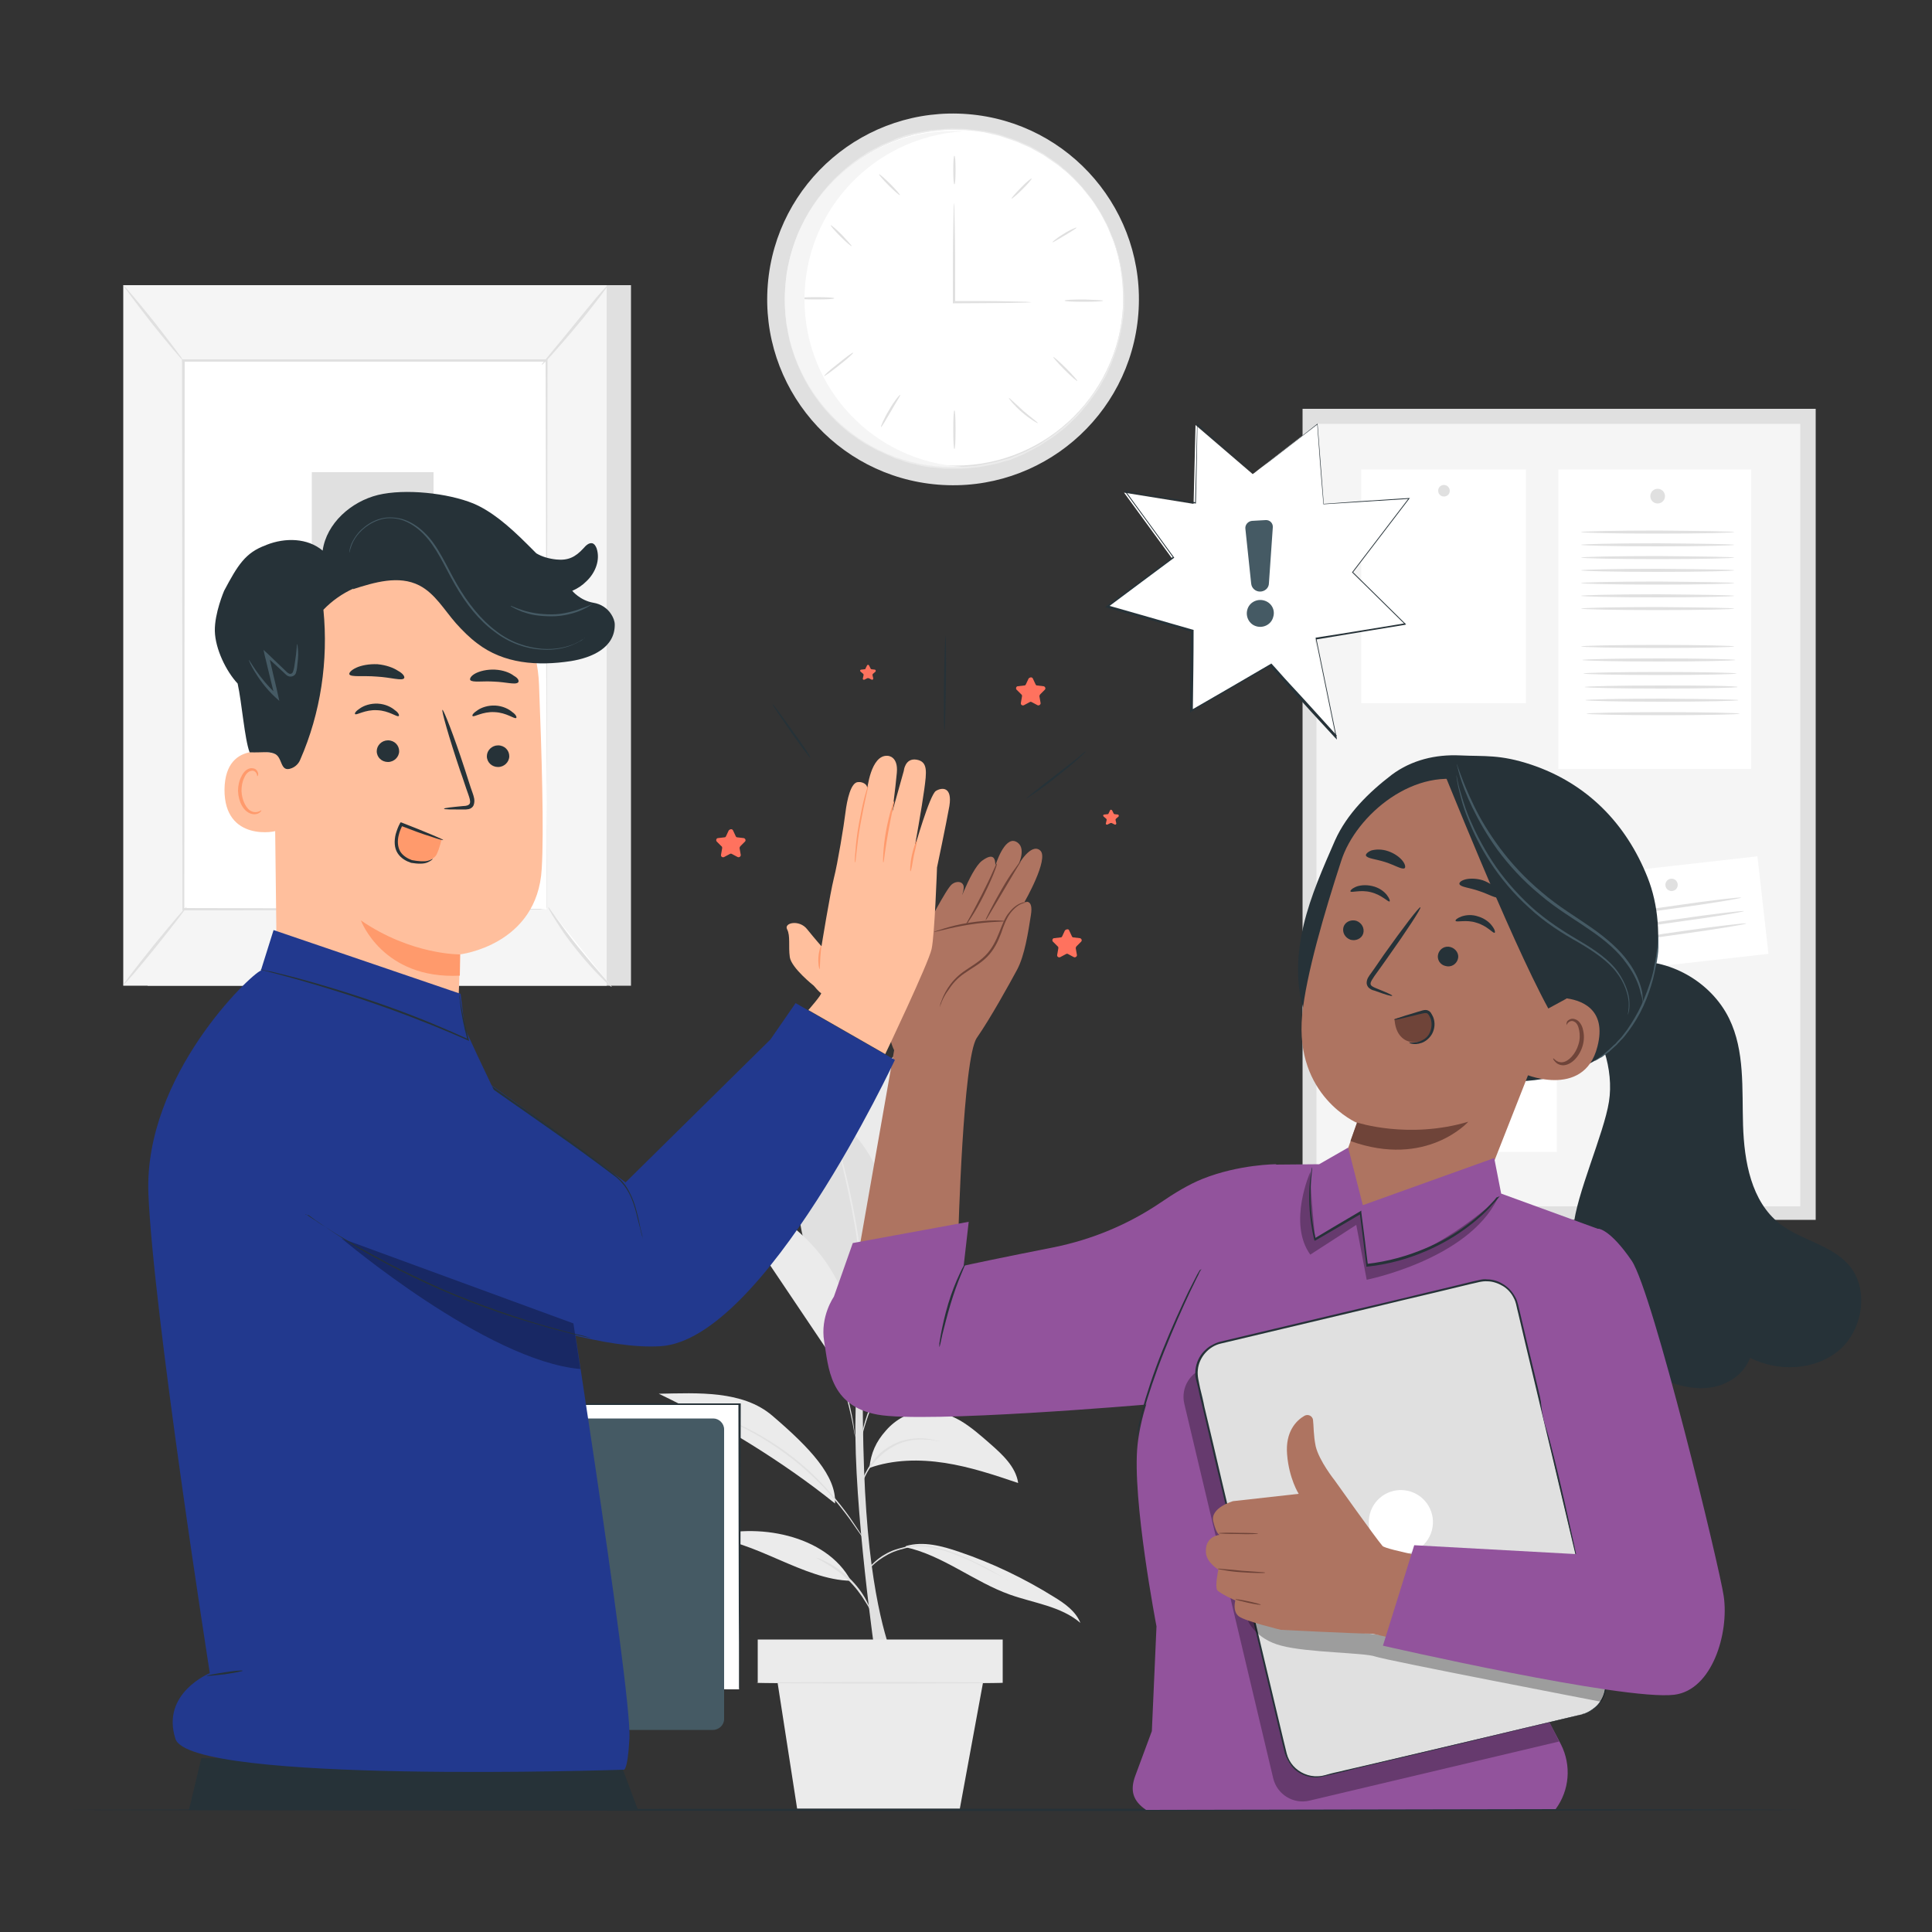 <svg xmlns="http://www.w3.org/2000/svg" xml:space="preserve" style="enable-background:new 0 0 500 500" viewBox="0 0 500 500"><rect x="0" y="0" width="500" height="500" fill="#333333" stroke="none"/><style>.st0{fill:#e0e0e0}.st1{fill:#fff}.st2{fill:#ebebeb}.st3{fill:#f5f5f5}.st6{fill:#263238}.st7{fill:#ff725e}.st8{fill:#455a64}.st9{fill:#ae7461}.st10{fill:#6f4439}.st11{fill:#92539c}.st12{opacity:.3}.st13{fill:#ffbf9d}.st14{fill:#ff9a6c}.st15{fill:#22398e}</style><g id="Background_Complete"><circle cx="246.7" cy="77.5" r="48.1" class="st0" transform="rotate(-85.444 246.666 77.518) scale(1)"/><circle cx="247.2" cy="77" r="43.5" class="st1"/><path d="M203.2 74.4v4.3c0 .6.1 1.2.2 1.8.1.7.1 1.4.2 2.2 0 .8.3 1.6.4 2.4.5 3.4 1.9 7.5 4.1 11.9 2.2 4.4 5.6 9 10.3 13.1l1.8 1.5c.6.5 1.3.9 2 1.4.7.4 1.3 1 2 1.4.7.4 1.5.8 2.2 1.2.4.2.7.4 1.1.6.4.2.8.3 1.2.5.8.3 1.6.7 2.4 1.1.8.3 1.7.6 2.5.9.9.3 1.7.6 2.6.8 1.8.4 3.6.9 5.5 1 .9.1 1.9.2 2.8.3h4.4c.5 0 1-.1 1.5-.1 1-.1 2-.1 3-.3 2-.4 4-.7 5.9-1.3l1.5-.4c.2-.1.5-.1.7-.2l.7-.3c1-.4 1.9-.8 2.9-1.2 1-.4 1.9-1 2.8-1.4.5-.3 1-.5 1.4-.8l1.3-.9c1.8-1.1 3.5-2.5 5.2-3.9.8-.8 1.6-1.5 2.4-2.3l.6-.6.5-.6 1.1-1.3 1.1-1.3 1-1.4 1-1.4.5-.7c.1-.2.3-.5.4-.7.6-1 1.1-2 1.7-3 .5-1 .9-2.1 1.4-3.1 1.7-4.3 2.8-8.9 3.1-13.6.2-4.7-.2-9.4-1.3-13.9-.3-1.1-.6-2.2-1-3.3-.4-1.1-.9-2.1-1.3-3.2l-.3-.8-.4-.8-.8-1.5-.8-1.5-.9-1.4-.9-1.4-.5-.7-.5-.6c-.7-.9-1.4-1.7-2.1-2.6-1.5-1.6-3-3.2-4.7-4.5l-1.2-1c-.4-.3-.9-.6-1.3-.9-.9-.6-1.7-1.2-2.6-1.8l-2.7-1.5-.7-.4c-.2-.1-.5-.2-.7-.3l-1.4-.6c-1.8-.9-3.8-1.4-5.7-2.1-1-.3-1.9-.4-2.9-.7-.5-.1-1-.2-1.4-.3-.5-.1-1-.1-1.4-.2-1-.1-1.9-.2-2.9-.3-1-.1-1.9 0-2.8-.1-1.9-.1-3.7.1-5.5.3-.9 0-1.8.3-2.7.4-.9.2-1.8.3-2.6.5s-1.7.5-2.5.7c-.4.1-.8.2-1.2.4-.4.2-.8.3-1.2.5-.8.3-1.6.6-2.3.9-.8.3-1.5.7-2.2 1.1-.7.4-1.4.7-2.1 1.1-.7.4-1.3.9-2 1.3-5.2 3.4-9.1 7.6-11.9 11.6-2.8 4.1-4.6 8-5.6 11.3-.3.8-.6 1.6-.7 2.3-.2.8-.3 1.5-.5 2.1-.1.7-.3 1.3-.4 1.8-.1.6-.1 1.1-.2 1.5-.1.9-.2 1.6-.3 2.1-.3.7-.3.9-.3.9s0-.2.1-.7c.1-.5.1-1.2.2-2.1 0-.5.1-1 .2-1.5.1-.6.2-1.2.4-1.8.1-.7.3-1.4.5-2.1.1-.8.5-1.5.7-2.4 1-3.4 2.8-7.3 5.6-11.4 2.8-4.1 6.7-8.3 11.9-11.8.7-.4 1.3-.9 2-1.3s1.4-.8 2.1-1.1c.7-.4 1.4-.8 2.2-1.1.8-.3 1.6-.6 2.3-1 .4-.2.8-.3 1.2-.5.4-.1.8-.2 1.2-.4.8-.2 1.7-.5 2.5-.7.9-.2 1.7-.3 2.6-.5.9-.1 1.8-.4 2.7-.4 1.8-.1 3.7-.4 5.6-.3.9 0 1.9 0 2.9.1s1.9.2 2.9.3c.5.1 1 .1 1.5.2l1.5.3c1 .2 2 .4 2.9.7 1.9.7 3.9 1.2 5.7 2.1l1.4.6c.2.1.5.2.7.3l.7.4c.9.5 1.8 1 2.8 1.6.9.6 1.7 1.2 2.6 1.8.4.3.9.6 1.3.9l1.2 1.1c1.7 1.3 3.2 3 4.7 4.6.7.9 1.4 1.7 2.1 2.6l.5.7.5.7.9 1.4.9 1.4.8 1.5.8 1.5.4.8.3.8c.4 1.1.9 2.1 1.3 3.2.3 1.1.7 2.2 1 3.3 1.1 4.5 1.6 9.2 1.4 14-.4 4.8-1.5 9.4-3.2 13.7-.5 1.1-.9 2.1-1.4 3.2-.6 1-1.1 2-1.7 3-.1.2-.3.5-.4.7l-.5.7-1 1.4-1 1.4-1.1 1.3-1.1 1.3-.5.6-.6.6c-.8.8-1.6 1.5-2.4 2.3-1.7 1.4-3.4 2.8-5.3 3.9l-1.4.9c-.4.3-.9.5-1.4.8-1 .5-1.9 1-2.8 1.5-1 .4-2 .8-2.9 1.2l-.7.3c-.2.1-.5.1-.7.2l-1.5.4c-2 .7-4 .9-6 1.3l-3 .3c-.5 0-1 .1-1.5.1h-4.4c-1-.1-1.9-.2-2.9-.3-1.9-.1-3.7-.6-5.5-1-.9-.2-1.8-.5-2.6-.8-.9-.3-1.7-.5-2.5-.9s-1.6-.7-2.4-1.1c-.4-.2-.8-.4-1.2-.5-.4-.2-.7-.4-1.1-.6-.7-.4-1.5-.8-2.2-1.2-.7-.4-1.4-.9-2.1-1.4-.7-.5-1.3-.9-2-1.4l-1.8-1.5c-4.7-4.1-8.1-8.8-10.3-13.2-2.2-4.4-3.5-8.6-4-12-.1-.9-.4-1.7-.4-2.4-.1-.8-.1-1.5-.2-2.2 0-.7-.1-1.3-.1-1.9v-1.5c0-.9 0-1.6.1-2.1v-.9z" class="st2"/><path d="M267 78.2s-.5.1-1.5.1c-1.1 0-2.5.1-4.3.1-3.6 0-8.6.1-14.3.1h-.3V75.4c0-6.3 0-12.1.1-16.2 0-2 .1-3.7.1-4.9 0-1.2.1-1.8.1-1.8s.1.6.1 1.8c0 1.3.1 2.9.1 4.9.1 4.2.1 9.9.1 16.2v2.8l-.3-.3c5.7 0 10.7 0 14.3.1 1.7 0 3.2.1 4.3.1 1 .1 1.5.1 1.5.1zM247 40.3c.2 0 .3 1.6.3 3.7 0 2-.1 3.7-.3 3.7-.2 0-.3-1.6-.3-3.7s.1-3.7.3-3.7zM267 46.2c.1.1-.9 1.3-2.4 2.8-1.4 1.4-2.7 2.5-2.8 2.4-.1-.1.9-1.3 2.4-2.8 1.4-1.5 2.7-2.5 2.8-2.4zM278.6 58.9c.1.1-1.3 1-3 2s-3.1 1.9-3.2 1.8c-.1-.1 1.2-1.2 2.9-2.2 1.7-1.1 3.3-1.7 3.3-1.6zM285.5 77.8c0 .2-2.2.3-5 .3s-5-.1-5-.3 2.2-.3 5-.3c2.7.1 5 .2 5 .3zM215.9 77.2c0 .2-2.1.3-4.7.3s-4.7-.1-4.7-.3c0-.2 2.1-.3 4.7-.3s4.7.1 4.7.3zM220.8 91.3c.1.1-1.5 1.6-3.6 3.2-2.1 1.7-3.8 2.9-3.9 2.8-.1-.1 1.5-1.6 3.6-3.2 2.1-1.7 3.8-3 3.9-2.8zM233 102.2c.1.1-1.1 1.9-2.4 4.2-1.4 2.3-2.4 4.2-2.6 4.1-.1-.1.7-2.1 2.1-4.4 1.3-2.3 2.7-4 2.9-3.9zM247 116.2c-.2 0-.3-2.2-.3-5s.1-5 .3-5c.2 0 .3 2.2.3 5s-.1 5-.3 5zM268.6 109.5c-.1.1-2-1-4.1-2.8-2.1-1.8-3.5-3.6-3.4-3.7.1-.1 1.7 1.5 3.7 3.3 2.1 1.8 3.9 3.1 3.8 3.2zM278.8 98.6c-.1.1-1.6-1.2-3.3-2.9-1.7-1.7-3-3.2-2.9-3.3.1-.1 1.6 1.2 3.3 2.9 1.7 1.7 3 3.2 2.9 3.3zM220.4 63.7c-.1.1-1.4-1-2.9-2.5s-2.6-2.8-2.5-2.9c.1-.1 1.4 1 2.9 2.5 1.4 1.5 2.6 2.8 2.5 2.9zM232.9 50.5c-.1.1-1.4-1-2.9-2.5s-2.6-2.8-2.5-2.9c.1-.1 1.4 1 2.9 2.5s2.6 2.8 2.5 2.9z" class="st0"/><path d="M208.2 77.5c0-23.2 18.1-42.1 41-43.5-.9-.1-1.7-.1-2.6-.1-24 0-43.5 19.5-43.5 43.5s19.5 43.5 43.5 43.5c.9 0 1.7 0 2.6-.1-22.9-1.2-41-20.2-41-43.3z" class="st3"/><path d="M337.1 105.8h132.8v209.9H337.1z" class="st0"/><path d="M340.7 109.7h125.2v202.5H340.7z" class="st3"/><path d="M403.3 121.5h49.9V199h-49.9z" class="st1"/><path d="M430.9 128.4c0 1-.8 1.9-1.9 1.9-1 0-1.9-.8-1.9-1.9 0-1 .8-1.9 1.9-1.9 1.1 0 1.9.9 1.9 1.9z" class="st0"/><path d="M353 220.6h49.9v77.5H353z" class="st1"/><path d="M380.6 227.4c0 1-.8 1.9-1.9 1.9-1 0-1.9-.8-1.9-1.9 0-1 .8-1.9 1.9-1.9 1.1.1 1.9.9 1.9 1.9z" class="st0"/><path d="M352.3 121.5h42.6V182h-42.6z" class="st1"/><path d="M375.2 127c0 .9-.7 1.5-1.5 1.5-.9 0-1.5-.7-1.5-1.5 0-.9.7-1.5 1.5-1.5s1.5.7 1.5 1.5z" class="st0"/><path d="m409.216 226.758 45.61-5.145 2.848 25.24-45.61 5.145z" class="st1"/><circle cx="432.6" cy="229" r="1.6" class="st0"/><path d="M396.2 238.3c0 .2-7.8.4-17.5.4s-17.5-.2-17.5-.4 7.8-.4 17.5-.4 17.5.2 17.5.4zM396.2 243.8c0 .2-7.8.4-17.5.4s-17.5-.2-17.5-.4 7.8-.4 17.5-.4 17.5.2 17.5.4zM396.2 249.3c0 .2-7.8.4-17.5.4s-17.5-.2-17.5-.4 7.8-.4 17.5-.4c9.7.1 17.5.2 17.5.4zM396.2 254.9c0 .2-7.8.4-17.5.4s-17.5-.2-17.5-.4 7.8-.4 17.5-.4 17.5.2 17.5.4zM396.2 260.4c0 .2-7.8.4-17.5.4s-17.5-.2-17.5-.4 7.8-.4 17.5-.4c9.7.1 17.5.2 17.5.4zM396.2 266c0 .2-7.8.4-17.5.4s-17.5-.2-17.5-.4 7.8-.4 17.5-.4 17.5.2 17.5.4zM396.2 271.5c0 .2-7.8.4-17.5.4s-17.5-.2-17.5-.4 7.8-.4 17.5-.4 17.5.2 17.5.4zM450.6 232.3c0 .2-7.7 1.5-17.3 2.8-9.6 1.4-17.4 2.3-17.4 2.1 0-.2 7.7-1.5 17.3-2.8 9.6-1.4 17.4-2.3 17.4-2.1zM451.3 235.8c0 .2-7.7 1.5-17.3 2.8-9.6 1.4-17.4 2.3-17.4 2.1 0-.2 7.7-1.5 17.3-2.8 9.6-1.4 17.4-2.3 17.4-2.1zM451.9 239c0 .2-7.7 1.5-17.3 2.8-9.6 1.4-17.4 2.3-17.4 2.1 0-.2 7.7-1.5 17.3-2.8 9.6-1.4 17.4-2.3 17.4-2.1zM448.8 137.7c0 .2-8.9.4-19.8.4s-19.8-.2-19.8-.4 8.9-.4 19.8-.4c11 .1 19.8.2 19.8.4zM448.8 141c0 .2-8.9.4-19.8.4s-19.8-.2-19.8-.4 8.9-.4 19.8-.4c11 .1 19.8.2 19.8.4zM448.8 144.3c0 .2-8.9.4-19.8.4s-19.8-.2-19.8-.4 8.9-.4 19.8-.4c11 .1 19.8.2 19.8.4zM448.8 147.6c0 .2-8.9.4-19.8.4s-19.8-.2-19.8-.4 8.9-.4 19.8-.4c11 .1 19.8.2 19.8.4zM448.8 150.9c0 .2-8.9.4-19.8.4s-19.8-.2-19.8-.4 8.9-.4 19.8-.4c11 .1 19.8.2 19.8.4zM448.8 154.2c0 .2-8.9.4-19.8.4s-19.8-.2-19.8-.4 8.9-.4 19.8-.4c11 .1 19.8.2 19.8.4zM448.8 157.5c0 .2-8.9.4-19.8.4s-19.8-.2-19.8-.4 8.9-.4 19.8-.4c11 .1 19.8.2 19.8.4zM448.8 167.3c0 .2-8.9.4-19.8.4s-19.8-.2-19.8-.4 8.9-.4 19.8-.4c11 0 19.8.2 19.8.4zM449.1 170.8c0 .2-8.9.4-19.8.4s-19.8-.2-19.8-.4 8.9-.4 19.8-.4c11 0 19.8.2 19.8.4zM449.4 174.3c0 .2-8.9.4-19.8.4s-19.8-.2-19.8-.4 8.9-.4 19.8-.4 19.8.2 19.8.4zM449.7 177.8c0 .2-8.9.4-19.8.4s-19.8-.2-19.8-.4 8.9-.4 19.8-.4 19.8.1 19.8.4zM449.9 181.2c0 .2-8.9.4-19.8.4s-19.8-.2-19.8-.4 8.9-.4 19.8-.4c11 .1 19.8.2 19.8.4zM450.2 184.7c0 .2-8.9.4-19.8.4s-19.8-.2-19.8-.4 8.9-.4 19.8-.4c11 0 19.8.2 19.8.4zM38.2 73.8h125.1v181.3H38.2z" class="st0"/><path d="M31.9 73.8H157v181.3H31.9z" class="st3"/><path d="M47.5 93.4h94v142h-94z" class="st1"/><path d="M141.5 235.4v-10.5c0-6.8 0-16.7-.1-29.3 0-25-.1-60.5-.2-102.3l.3.3h-94l.3-.3c0 53.6-.1 103-.1 142l-.3-.3c28.6.1 52.1.1 68.4.1 8.2 0 14.5.1 18.9.1h5c1.2.2 1.8.2 1.8.2H134.9c-4.3 0-10.7 0-18.8.1-16.4 0-39.9.1-68.6.1h-.3v-.3c0-39 0-88.4-.1-142V93h94.6v.3c-.1 41.8-.1 77.4-.2 102.5 0 12.5-.1 22.4-.1 29.2v9.7c.1.5.1.7.1.7z" class="st0"/><path d="M157.3 73.8c.1.1-.8 1.3-2.2 3.2-1.5 1.9-3.5 4.6-5.9 7.4-2.4 2.9-4.6 5.4-6.2 7.2-1.6 1.8-2.7 2.9-2.8 2.8-.1-.1.9-1.2 2.4-3.1 1.7-2 3.7-4.5 6-7.3s4.3-5.3 6-7.3c1.7-1.9 2.7-3 2.7-2.9z" class="st0"/><path d="M141.9 234.9c4.7 7.4 10.2 14.3 16.4 20.5" class="st1"/><path d="M158.3 255.4c-.1.1-1.2-.9-2.9-2.6-1.7-1.7-3.9-4.1-6.2-7-2.3-2.8-4.2-5.6-5.4-7.6-1.3-2-2-3.3-1.9-3.4.1-.1.9 1.2 2.3 3.1 1.4 1.9 3.3 4.6 5.6 7.4 2.3 2.8 4.4 5.3 6 7.1 1.6 1.9 2.6 3 2.5 3z" class="st0"/><path d="M31.9 254.9c5.5-6.7 10.9-13.5 16.4-20.2" class="st1"/><path d="M48.3 234.7c.1.1-3.4 4.7-7.9 10.3-4.5 5.6-8.3 10-8.5 9.9-.1-.1 3.4-4.7 7.9-10.3 4.6-5.6 8.3-10 8.5-9.9zM31.9 73.8c.1-.1 3.7 4.1 8 9.5 4.2 5.4 7.6 9.8 7.4 9.9-.1.1-3.7-4.1-8-9.5-4.2-5.4-7.5-9.8-7.4-9.9zM80.7 122.2h31.5v89.4H80.7zM226.6 429.1s-5.7-39.2-5.2-62.1c.5-22.8 0-48.5 0-48.5h2.6s-1.8 45.3.2 72.7c1.9 27.3 7 37.9 7 37.9h-4.6" class="st0"/><path d="M243.6 274.3c-.5-1.3-1.2-2.7-2.4-3.5-1.7-1.1-3.9-.6-5.7 0-7.9 2.8-15 17.6-18.2 25.4l10.6 35.6c18.9-17.6 22.2-40.8 15.7-57.5z" class="st2"/><path d="M240.6 272.3s0 .2-.2.5c-.1.3-.3.8-.5 1.3-.5 1.1-1.1 2.7-1.9 4.8-1.6 4-3.5 9.7-5.3 16-1.8 6.4-3 12.2-3.7 16.5-.4 2.1-.7 3.9-.8 5.1-.1.6-.2 1-.2 1.4-.1.3-.1.5-.1.5v-.5c0-.4.1-.8.1-1.4.1-1.2.4-2.9.7-5.1.7-4.3 1.8-10.2 3.6-16.5 1.8-6.4 3.8-12 5.4-16 .8-2 1.5-3.6 2-4.7.2-.5.4-.9.6-1.3.2-.5.2-.6.3-.6z" class="st0"/><path d="M223.1 340.4c-9.9-5.5-15.7-15.7-16.3-27-.4-7.9 2-15.6 4.8-23 .2-.6.5-1.3 1.1-1.7.8-.5 1.9-.1 2.7.4 7.2 4.1 11.5 11.9 13.9 19.8 1.5 5.3 2.3 10.9 1.6 16.3-.7 5.5-3.8 11.4-7.8 15.2" class="st0"/><path d="M223.1 340.4v-1.9c0-1.2-.1-2.9-.1-5-.2-4.2-.7-10.1-1.8-16.4-1.1-6.4-2.4-12.1-3.4-16.2-.5-2-.9-3.7-1.2-4.9-.1-.5-.2-1-.3-1.3-.1-.3-.1-.5-.1-.5l.2.4c.1.3.2.8.4 1.3.3 1.1.8 2.8 1.3 4.8 1.1 4.1 2.4 9.8 3.5 16.2 1.1 6.4 1.6 12.2 1.7 16.5.1 2.1.1 3.8 0 5 0 .6 0 1-.1 1.4-.1.4-.1.6-.1.6zM234.3 400.4c9.7 2.1 17.8 9 27.1 12.3 6.2 2.2 13.2 3 18.2 7.3-1.2-3-4-5-6.8-6.7-7.7-4.8-16-8.8-24.6-11.7-4.4-1.5-9.2-2.8-13.7-1.5M220.2 409.1c-12.2-.2-25-10.6-37.2-11.2 12.7-4.1 30.9-.7 37.2 11.2M225 379.9c6.2-2.2 13-2.3 19.5-1.3 6.5 1 12.8 3.1 19 5.2-.6-4.2-4.1-7.4-7.3-10.2-2.4-2.1-4.9-4.3-7.6-5.9-2.8-1.6-5.9-2.7-9.2-2.6-3.9.2-7.6 2.2-10.1 5.1-2.6 2.9-3.9 5.8-4.3 9.7M199.9 366.4c-7.7-6.6-19.3-5.9-29.4-5.7 15.5 7.4 32.2 17.6 45.6 28.4.4-7.1-6.5-14.4-16.2-22.7zM228.4 357.4c3.9-2.6 7.8-5 11.8-6.9 4-1.8 7.8-4.8 11.7-6.9 5.1-2.7 9.4-6.5 14.1-9.9 4.6-3.4 9.7-6.5 15.4-7.4-4.6-1-9.5-.4-14 .8-4.6 1.2-8.9 3.2-13.2 5.1-6 2.7-12.1 5.5-17 9.8-4.9 4.5-9.3 8.8-8.8 15.4" class="st2"/><path d="M261.2 409.1s-.1 0-.4-.2c-.3-.1-.6-.3-1.1-.6-.9-.5-2.2-1.2-3.9-2-.8-.4-1.7-.9-2.7-1.4-1-.5-2-1-3.2-1.5-2.3-1-4.8-2-7.5-2.6-2.7-.7-5.5-.8-7.8-.2-1.2.3-2.3.6-3.3 1s-1.9.9-2.7 1.4c-1.6 1-2.7 2-3.4 2.8-.7.8-1.1 1.2-1.1 1.2s.1-.1.2-.4c.2-.2.4-.6.7-1 .7-.8 1.8-1.9 3.3-2.9.8-.5 1.7-1 2.7-1.4 1-.4 2.2-.7 3.4-1 2.4-.7 5.2-.5 8 .2s5.3 1.7 7.6 2.7c1.1.5 2.2 1 3.2 1.5s1.9.9 2.7 1.4c1.6.9 2.9 1.6 3.8 2.2.4.2.7.5 1 .6.4.1.5.2.5.2zM211.1 403.1s.3.1.8.2c.5.2 1.2.5 2 .9 1.6.8 3.8 2.2 5.8 4.1 2 1.9 3.5 4 4.4 5.7.4.8.8 1.5.9 2 .2.5.3.7.3.8-.1 0-.5-1-1.5-2.5-.9-1.5-2.4-3.6-4.4-5.5-2-1.9-4.1-3.3-5.7-4.2-1.6-1-2.6-1.5-2.6-1.5zM184.1 365.8s.2 0 .5.2c.4.1.9.3 1.5.5s1.4.5 2.3.9c.9.3 1.9.8 3 1.3 4.4 2 10.2 5.3 15.9 10.1 2.8 2.4 5.3 4.9 7.4 7.3 2.1 2.4 3.9 4.7 5.3 6.7s2.4 3.6 3.2 4.8c.3.5.6 1 .8 1.3.2.3.3.5.3.5s-.1-.1-.3-.4c-.2-.3-.5-.7-.9-1.3-.8-1.1-1.9-2.7-3.3-4.7-1.4-1.9-3.2-4.2-5.3-6.6-2.1-2.4-4.6-4.8-7.4-7.2-5.6-4.7-11.4-8.1-15.7-10.2-1.1-.5-2.1-1-2.9-1.4-.9-.4-1.6-.7-2.3-.9-.6-.2-1.1-.4-1.4-.6-.5-.2-.7-.3-.7-.3zM243.3 373s-.4 0-1-.1c-.3-.1-.7-.1-1.1-.2-.4-.1-.9-.1-1.5-.1-2.2-.2-5.4 0-8.4 1.7-1.5.8-2.8 1.8-3.8 2.8-1.1 1-1.8 2.1-2.5 3-1.2 1.9-1.6 3.2-1.7 3.2 0 0 0-.4.2-1s.6-1.4 1.2-2.4 1.4-2.1 2.4-3.1c1-1.1 2.3-2.1 3.9-2.9 3.1-1.7 6.4-1.8 8.6-1.6.6.1 1.1.1 1.5.2.4.1.8.2 1.1.3.7.1 1.1.2 1.1.2zM255.5 335s-.2.1-.5.3l-1.4.7c-1.2.6-2.9 1.6-5 2.8-2.1 1.2-4.5 2.8-7.1 4.6-2.6 1.8-5.3 4-7.9 6.6-1.3 1.3-2.4 2.7-3.2 4.2-.8 1.5-1.6 3-2.3 4.4-1.4 2.8-2.6 5.5-3.4 7.7-.8 2.3-1.3 4.1-1.6 5.4-.3 1.3-.4 2-.5 2v-.5c0-.4.1-.9.3-1.5.3-1.3.7-3.2 1.5-5.5s1.9-4.9 3.3-7.8c.7-1.4 1.5-2.9 2.2-4.5.8-1.6 2-3 3.3-4.3 2.6-2.6 5.4-4.8 8-6.6 2.6-1.8 5.1-3.3 7.1-4.5 2.1-1.2 3.8-2.1 5-2.7l1.4-.7c.6 0 .8-.1.8-.1zM221.3 371.9s-.1-.4-.2-1c-.1-.8-.3-1.7-.5-2.8-.5-2.4-1.2-5.6-2.3-9.1-1.1-3.5-2.5-6.6-3.5-8.8-.5-1-.9-1.9-1.2-2.6-.3-.6-.4-1-.4-1s.2.3.5.9c.3.6.8 1.5 1.3 2.6 1.1 2.2 2.5 5.2 3.6 8.8 1.1 3.5 1.8 6.8 2.2 9.2.2 1.2.3 2.2.4 2.8.1.6.1 1 .1 1z" class="st0"/><path d="M220.4 344.2c-.3-4.6-1.8-9.1-4-13.2-5.9-11.2-17-19.5-29.5-22 9.1 13.5 18.2 27.1 27.3 40.6l3.5 7.3c2.5-3.9 3-8.1 2.7-12.7zM196.1 424.3h63.4v11.2h-63.4z" class="st2"/><path d="m200.9 433.3 5.4 34.8h42.1l6.4-34.8z" class="st2"/><path d="M259.5 435.5c0 .1-14.3.2-31.9.2-17.6 0-31.9-.1-31.9-.2s14.3-.2 31.9-.2c17.6 0 31.9.1 31.9.2z" class="st0"/></g><path id="Table" d="M16.8 468.4c0-.1 100.8-.3 225.1-.3 124.4 0 225.2.1 225.2.3 0 .1-100.8.3-225.2.3-124.3-.1-225.1-.2-225.1-.3z" class="st6"/><g id="Lines"><path d="M244.4 189.1c-.1 0-.2-5.5-.1-12.3.1-6.8.3-12.3.4-12.3.1 0 .2 5.5.1 12.3-.1 6.8-.2 12.3-.4 12.3zM209.7 196.1c-.1.1-2.4-3-5.1-6.8-2.7-3.9-4.8-7-4.7-7.1.1-.1 2.4 3 5.1 6.8 2.8 3.8 4.9 7 4.7 7.1zM281.1 194.4c0 .1-.8.8-2.1 2s-3.2 2.8-5.4 4.5c-2.1 1.7-4.1 3.2-5.6 4.2l-2.4 1.6c0-.1.8-.8 2.2-1.9 1.5-1.2 3.4-2.7 5.5-4.3 2.1-1.6 3.9-3.1 5.5-4.3 1.3-1.2 2.2-1.8 2.3-1.8z" class="st6"/></g><g id="Stars"><path d="m224.9 172.2.4.8c0 .1.1.1.2.2l.9.1c.2 0 .3.3.2.5l-.7.6c-.1.1-.1.2-.1.3l.2.9c0 .2-.2.4-.4.3l-.8-.4h-.3l-.8.4c-.2.1-.5-.1-.4-.3l.2-.9c0-.1 0-.2-.1-.3l-.7-.6c-.2-.2-.1-.5.2-.5l.9-.1c.1 0 .2-.1.2-.2l.4-.8c.1-.2.4-.2.5 0zM287.8 209.7l.4.8c0 .1.1.1.2.2l.9.1c.2 0 .3.3.2.5l-.7.6c-.1.1-.1.2-.1.3l.2.9c0 .2-.2.4-.4.3l-.8-.4h-.3l-.8.4c-.2.1-.5-.1-.4-.3l.2-.9c0-.1 0-.2-.1-.3l-.7-.6c-.2-.2-.1-.5.2-.5l.9-.1c.1 0 .2-.1.2-.2l.4-.8c0-.2.3-.2.5 0zM267.3 175.6l.7 1.5c.1.2.2.3.4.3l1.7.2c.4.1.6.6.3.9l-1.2 1.2c-.1.1-.2.3-.2.5l.3 1.7c.1.4-.4.8-.8.6l-1.5-.8c-.2-.1-.3-.1-.5 0l-1.5.8c-.4.2-.9-.1-.8-.6l.3-1.7c0-.2 0-.4-.2-.5l-1.2-1.2c-.3-.3-.1-.9.3-.9l1.7-.2c.2 0 .3-.1.4-.3l.7-1.5c.4-.4.9-.4 1.1 0zM189.7 214.9l.7 1.5c.1.2.2.3.4.3l1.7.2c.4.1.6.6.3.9l-1.2 1.2c-.1.1-.2.3-.2.5l.3 1.7c.1.4-.4.8-.8.6l-1.5-.8c-.2-.1-.3-.1-.5 0l-1.5.8c-.4.2-.9-.1-.8-.6l.3-1.7c0-.2 0-.4-.2-.5l-1.2-1.2c-.3-.3-.1-.9.3-.9l1.7-.2c.2 0 .3-.1.4-.3l.7-1.5c.4-.4.9-.4 1.1 0zM276.7 240.8l.7 1.5c.1.2.2.3.4.3l1.7.2c.4.1.6.6.3.9l-1.2 1.2c-.1.1-.2.3-.2.5l.3 1.7c.1.4-.4.8-.8.6l-1.5-.8c-.2-.1-.3-.1-.5 0l-1.5.8c-.4.2-.9-.1-.8-.6l.3-1.7c0-.2 0-.4-.2-.5l-1.2-1.2c-.3-.3-.1-.9.3-.9l1.7-.2c.2 0 .3-.1.4-.3l.7-1.5c.4-.4 1-.4 1.1 0z" class="st7"/></g><g id="Speech_Bubble"><path d="m324.2 122.7 16.5-12.8 1.6 20.7 22.1-1.4-14.6 19.1 13.5 13.3-23 3.8 5.2 25.4-16.8-18.7-20.5 12 .2-20.8-22-6.3 16.9-12.5-12.4-17 18 2.9.5-20.4z" class="st1"/><path d="m286.3 156.9-.3.2.3.1c7 2 14.4 4.1 22 6.3l-.1-.2c-.1 6.6-.2 13.6-.2 20.8v.3l.3-.2c6.5-3.8 13.4-7.8 20.5-11.9h-.2c1.5 1.6 3 3.3 4.6 5.1 4.1 4.6 8.2 9.1 12.3 13.5l.5.5-.1-.7c-1.8-8.7-3.5-17.2-5.2-25.4l-.1.2c7.9-1.3 15.6-2.6 23-3.8l.3-.1-.2-.2c-4.7-4.6-9.2-9.1-13.6-13.4v.2c5.2-6.8 10.1-13.2 14.6-19.1l.2-.2h-.3c-8.1.5-15.5 1-22.1 1.5l.1.1c-.6-8.2-1.2-15-1.6-20.7v-.2l-.1.1c-5.3 4.2-9.5 7.4-12.2 9.5-1.4 1.1-2.4 1.9-3.2 2.5-.7.6-1.1.8-1.1.8s.4-.3 1.1-.8c.7-.5 1.8-1.4 3.2-2.4 2.8-2.2 6.9-5.3 12.3-9.5l-.1-.1c.4 5.7.9 12.6 1.6 20.7v.1h.1c6.6-.4 13.9-.9 22.1-1.4l-.1-.2c-4.5 5.9-9.4 12.3-14.6 19.1l-.1.1.1.1c4.4 4.3 8.9 8.8 13.6 13.4l.1-.3c-7.4 1.2-15.1 2.5-23 3.7h-.2v.2c1.7 8.2 3.4 16.7 5.2 25.4l.3-.2c-4-4.4-8.1-9-12.3-13.5-1.6-1.7-3.1-3.5-4.6-5.1l-.1-.1-.1.1c-7 4.1-13.9 8.1-20.5 11.9l.3.2c.1-7.2.2-14.2.2-20.8v-.1h-.1c-7.6-2.2-15-4.3-22-6.3l.1.3c5.9-4.4 11.5-8.6 16.9-12.6l.1-.1-.1-.1c-4.4-6-8.6-11.8-12.4-17l-.1.2c6.6 1 12.7 2 18.1 2.9h.1v-.1c.2-7.9.3-14.8.4-20.3l-.1.1c4.8 4 8.5 7.2 11 9.3 1.3 1.1 2.2 1.9 2.9 2.4.6.5 1 .8 1 .8s-.3-.3-1-.9c-.6-.6-1.6-1.4-2.9-2.5-2.5-2.1-6.2-5.3-10.9-9.4l-.1-.1v.2c-.1 5.6-.3 12.4-.5 20.3l.1-.1c-5.4-.9-11.5-1.8-18.1-2.9l-.3-.1.2.3c3.8 5.2 8 10.9 12.4 17v-.2" class="st6"/><path d="m322.3 136.8 1.5 14.2c.1 1.2 1.1 2.1 2.3 2.1 1.2 0 2.3-.9 2.3-2.2l1-14.4c.1-1.1-.8-2-1.9-1.9l-3.5.2c-1 .1-1.8 1-1.7 2zM329.5 159.7c-.5 1.9-2.5 2.9-4.3 2.4-1.9-.5-2.9-2.5-2.4-4.3.5-1.9 2.5-2.9 4.3-2.4 1.9.5 3 2.4 2.4 4.3z" class="st8"/></g><g id="Character_2"><path d="M478.4 327.3c-4.6-5.2-12.3-6.3-17.8-10.6-7.4-5.8-9.2-16.1-9.5-25.5-.3-9.4.5-19.2-3.6-27.6-4.7-9.6-15.7-15.8-26.3-14.7l-12.3 12c5.6 6.2 8.8 15.9 7.5 24.2-1.3 8.3-8.5 24.1-9.2 32.5-1.5 18.2 5.7 31.5 22.3 39 4.1 1.9 8.7 3.1 13.1 2.5 4.5-.6 8.8-3.5 10.3-7.7 7.3 3.7 16.9 3.3 23.1-2s7.8-16 2.4-22.1z" class="st6"/><path d="M239.6 240.3s5.3-10.3 6.7-11.4c1.3-1.1 3.3-.8 3.1 1-.1 1.8-2.4 7-2.4 7s4-11.7 7.1-14.1c3.1-2.3 3.5-.5 3.5 1.2 0 0 2.3-7.6 5.3-6.2 3 1.4.6 6.1.6 6.1s3.3-5.9 5.7-3.8c2.4 2.1-4.1 13.4-4.1 13.4s2.4-1.1 1.7 3.3-1.6 10.5-3.6 14.2-6.8 12.4-10.4 17.6c-3.6 5.2-4.8 51.4-4.8 51.4s-15.7 9.3-23.4 8.1l-3-.5 9.8-55.8s-2.1-3.9-1.7-10.7c.5-6.8 9.9-20.8 9.9-20.8z" class="st9"/><path d="M260 238.4c0 .1-1 .1-2.7.2-1.7.1-4 .3-6.5.7-2.5.4-4.8.9-6.4 1.3-1.6.4-2.7.6-2.7.6 0-.1 1-.4 2.6-.9s3.9-1.1 6.5-1.5c2.6-.4 4.9-.6 6.6-.6 1.5 0 2.6.1 2.6.2z" class="st10"/><path d="M258 223.5c.1 0-.2 1-.8 2.5-.6 1.5-1.5 3.5-2.6 5.7s-2.2 4.1-3.1 5.5c-.9 1.4-1.4 2.2-1.5 2.1-.1 0 .4-.9 1.2-2.3.8-1.4 1.8-3.4 2.9-5.5 1.1-2.2 2.1-4.2 2.7-5.6.7-1.6 1.1-2.5 1.2-2.4zM264.2 222.8c.1 0-.4.9-1.3 2.3-.9 1.5-2 3.4-3.2 5.4-1.2 2-2.3 3.9-3.2 5.4-.8 1.4-1.3 2.2-1.4 2.2-.1 0 .3-.9 1.1-2.4.7-1.4 1.8-3.4 3-5.5s2.4-4 3.4-5.3c.9-1.3 1.5-2.1 1.6-2.1zM243.2 260.6s0-.1.1-.4c0-.2.1-.6.3-1 .3-.9.8-2.1 1.7-3.5.9-1.4 2.2-2.9 4-4.2 1.8-1.3 3.9-2.4 5.7-4.2 3.6-3.6 3.9-8.6 6.2-11.2 1-1.3 2.2-2.1 3.1-2.4.4-.2.8-.2 1.1-.2h.4c0 .1-.5 0-1.4.4-.8.3-1.9 1.1-2.9 2.4-1 1.3-1.7 3.1-2.4 5.2-.8 2.1-1.8 4.3-3.7 6.2-1.8 1.8-4 2.9-5.8 4.2-1.8 1.2-3.1 2.7-4 4.1-1.9 2.5-2.3 4.6-2.4 4.6z" class="st10"/><path d="M426.4 227.1c-5.6-14.1-15.8-24.4-30.1-29.2-8.1-2.7-12-2.1-18.4-2.4-6.4-.3-12.6 1.2-17.7 5-6 4.6-11.6 10.1-14.7 17-3.1 7.1-6.3 14.3-8.1 21.8-1.8 7.6-2.2 15.6.3 23l17.7 9.2c10.3 3.7 20.7 7.3 31.5 8.2 10.9.9 22.4-1.5 30.6-8.6 11.5-9.9 14.5-29.9 8.9-44z" class="st6"/><path d="m409.7 221.7-21.9-17.9-6.8-1.3c-14.7-4.6-30.1 8.4-33.9 20.3-4.3 13.2-9.1 29.5-10.1 39.9-2 21 14.2 27.9 14.2 27.9s-1.1 3.1-3.4 9.6l-2.4 1.9c1.3 11.5 18.2 16.6 36.3 9.7l.8-.6 31.7-80.6c1-3.8-.9-7.6-4.5-8.9z" class="st9"/><path d="M347.7 239.9c-.4 1.4.4 2.8 1.8 3.3 1.4.4 2.9-.3 3.3-1.6.4-1.4-.4-2.8-1.8-3.3-1.4-.4-2.9.3-3.3 1.6zM349.5 230.7c.2.4 2.6-.5 5.3.2 2.8.7 4.5 2.6 4.8 2.4.2-.1 0-.8-.7-1.7-.7-.9-2-1.9-3.8-2.3-1.7-.4-3.4-.2-4.4.3-.9.4-1.3.9-1.2 1.1zM360.3 257.7c.1-.2-1.6-.9-4.3-2-.7-.3-1.3-.6-1.3-1.1 0-.6.5-1.2 1-2 1.1-1.5 2.3-3.2 3.5-4.9 4.9-6.9 8.7-12.7 8.4-12.9-.3-.2-4.5 5.3-9.4 12.2-1.2 1.7-2.3 3.4-3.4 4.9-.5.7-1.2 1.5-1.1 2.7.1.6.5 1.1.9 1.3.4.3.8.4 1.2.5 2.7 1 4.4 1.5 4.5 1.3z" class="st6"/><path d="M351.2 290.5s13.3 4.4 28.8-.2c0 0-10.8 12.1-30.5 5l1.7-4.8z" class="st10"/><path d="M353.5 221.4c.3.8 2.5.9 5 1.7 2.5.8 4.3 2 5 1.6.3-.2.2-1-.5-1.9-.7-.9-2-1.9-3.7-2.5-1.7-.6-3.3-.5-4.4-.2-1 .4-1.5 1-1.4 1.3zM377.3 248.2c-.4 1.4-1.8 2.2-3.2 1.8-1.4-.3-2.3-1.7-1.9-3.1.4-1.4 1.8-2.2 3.2-1.8 1.4.4 2.3 1.8 1.9 3.1zM386.8 241.4c-.4.2-1.9-1.8-4.7-2.6-2.7-.9-5.2 0-5.4-.5-.1-.2.4-.7 1.5-1.1 1.1-.4 2.7-.6 4.4 0 1.7.5 3 1.6 3.6 2.5.7.9.8 1.6.6 1.7zM388 232.2c-.7.5-2.7-.8-5.2-1.6-2.5-.9-4.8-1-5.1-1.8-.1-.4.4-.9 1.5-1.2 1.1-.3 2.8-.3 4.5.2 1.7.6 3.1 1.6 3.8 2.5.7.9.8 1.6.5 1.9z" class="st6"/><path d="M400.2 262.7c.4-1.5 3-4.6 4.6-4.4 4.1.4 11.2 2.6 8.6 12.6-3.5 13.8-19.7 7-19.6 6.6.1-.3 5.1-9.6 6.4-14.8z" class="st9"/><path d="M402 273.9c.1 0 .2.2.6.5.4.3 1 .6 1.8.5 1.6-.2 3.4-2.2 4.1-4.6.4-1.2.4-2.5.2-3.6s-.6-2-1.3-2.3c-.7-.4-1.3 0-1.6.3-.3.3-.3.6-.3.6s-.2-.3 0-.8c.1-.3.4-.5.8-.7.4-.2.9-.2 1.4 0 1 .3 1.8 1.6 2 2.8.3 1.2.3 2.6-.1 4-.8 2.8-2.9 5-5 5.1-1 0-1.8-.5-2.1-.9-.6-.6-.6-.9-.5-.9z" class="st10"/><path d="m405.3 258.5-4.6 2.5c-10.3-18.9-27.9-63.6-27-61 0 0 11.5-.9 21.9 4.4 10.4 5.4 29.5 17.5 25.1 30.4-4.4 12.9-15.4 23.7-15.4 23.7z" class="st6"/><path d="M425.2 259.9v-.8c0-.5-.1-1.3-.2-2.3-.4-2-1.4-4.9-3.6-7.9-2.1-3-5.5-6-9.5-8.8-4-2.8-8.6-5.5-12.9-9.2-4.3-3.6-7.9-7.5-10.8-11.4-2.9-3.9-5.1-7.6-6.7-10.9-1.6-3.3-2.7-6-3.4-7.9-.3-.9-.6-1.6-.8-2.2-.2-.5-.3-.8-.3-.8s0 .3.2.8c.1.5.3 1.3.6 2.3.6 2 1.6 4.8 3.2 8.1s3.7 7.1 6.6 11.1c2.9 3.9 6.5 7.9 10.9 11.5 4.3 3.7 9 6.4 13 9.2 4 2.7 7.3 5.6 9.4 8.6 2.2 2.9 3.3 5.7 3.7 7.7.6 1.8.6 2.9.6 2.9z" class="st8"/><path d="M421.3 262.6s.5-1.1.4-3.1c0-2-.9-5-3-8s-5.8-5.6-9.9-8c-4.1-2.4-8.5-5.2-12.6-8.9-4-3.7-7.4-7.7-10-11.7-2.6-4-4.5-7.8-5.9-11.1-1.4-3.3-2.1-6.1-2.7-8.1-.2-.9-.4-1.7-.5-2.3-.1-.5-.2-.8-.2-.8s0 .3.1.8c.1.6.2 1.4.4 2.3.5 2 1.1 4.8 2.5 8.2 1.3 3.4 3.2 7.3 5.8 11.3 2.6 4 6 8.1 10.1 11.8 4.1 3.8 8.6 6.6 12.7 8.9 4.1 2.4 7.7 4.9 9.8 7.7 2.2 2.8 3 5.7 3.2 7.7.1 2.2-.3 3.3-.2 3.3z" class="st8"/><path d="M368.2 261.8c.4-.1.9-.2 1.3-.1s.7.5.9.8c1 1.7.8 3.9-.4 5.4-1.2 1.5-3.3 2.2-5.2 1.7-1.9-.5-3.7-2.2-3.9-5.9 2.3-.5 5.1-1.3 7.3-1.9z" class="st10"/><path d="M364.7 269.8c0-.1 1.3.3 3-.4.9-.4 1.8-1 2.3-2.1.5-1.1.7-2.5.2-3.8-.3-.6-.6-1.3-1.1-1.3-.5-.1-1.2.2-1.9.3-1.2.3-2.3.6-3.3.8-1.9.5-3.1.7-3.1.6 0-.1 1.1-.5 3-1.1 1-.3 2.1-.6 3.3-1 .6-.1 1.2-.5 2.1-.4.5.1.9.4 1.1.7.2.3.4.7.6 1.1.6 1.5.4 3.1-.3 4.4-.7 1.2-1.8 2-2.7 2.3-2 .7-3.3 0-3.2-.1z" class="st6"/><path d="M429.1 241.9s.1.5.1 1.5v1.8c0 .7-.1 1.5-.2 2.3-.1.4-.1.9-.2 1.3-.1.5-.2.9-.3 1.4-.2 1-.4 2.1-.7 3.2-.6 2.2-1.4 4.6-2.5 7-1.1 2.4-2.4 4.5-3.8 6.4-.7.9-1.3 1.8-2.1 2.5-.3.4-.7.7-1 1.1-.3.3-.7.6-1 .9-.6.6-1.2 1.1-1.8 1.5-.3.2-.5.4-.8.6-.2.2-.5.3-.7.4-.8.5-1.3.8-1.3.7-.1-.1 1.8-1.1 4.3-3.5.3-.3.6-.6 1-.9.3-.4.6-.7 1-1.1.7-.7 1.3-1.6 2-2.5 1.3-1.9 2.6-4 3.7-6.4 1.1-2.4 1.9-4.7 2.6-6.9.3-1.1.6-2.1.7-3.1.1-.5.2-1 .3-1.4.1-.5.1-.9.2-1.3.1-.8.2-1.6.3-2.3.1-.7.1-1.3.1-1.7 0-.9 0-1.5.1-1.5z" class="st8"/><path d="m220.7 321.7-4.9 13.9s-3.6 5.1-2.5 11.6 1.3 16.6 13.8 18.9c12.5 2.3 69.5-2.6 69.5-2.6s34-63 33.7-62.2c0 0-9.6 0-19.1 3.8-3.5 1.4-7.3 3.7-10.8 6.1-8.4 5.7-17.8 9.6-27.7 11.6-11.2 2.2-23.7 4.8-23.3 4.8l1.3-11.4-30 5.5z" class="st11"/><path d="m392.4 429.2 21.9-110.9-25.8-9.4-1.8-9.2-34 12.2-3.8-14.9-7.5 4.3-11.3.1s-32.8 45.4-35.7 72.5c-1.5 13.9 4.9 47 4.9 47l-1.2 27.1-4.3 11.6c-1.4 3.8-.6 6.5 2.8 8.8l106-.2c3.6-4.9 4.1-11.3 1.4-16.7l-11.6-22.3z" class="st11"/><path d="M339.1 303.3s-5.9 13.2 0 21.4L351 317l2.7 14.2s26.1-5.2 33.8-20.9c0 0-18.3 17-33.6 17.2l-1.7-13.6-11.8 7s-1.2-11.4-1.3-17.6zM403.5 450.7 338.9 466c-4.2 1-8.4-1.6-9.4-5.8l-23-96.9c-1-4.2 1.6-8.4 5.8-9.4l67.6-16c4.2-1 8.4 1.6 9.4 5.8l8.1 95.1c1.4 2.6 6.1 11.9 6.1 11.9z" class="st12"/><path d="m409.3 443.7-66.9 15.9c-4.4 1-8.8-1.7-9.8-6l-22.8-96.3c-1-4.4 1.7-8.8 6-9.8l66.9-15.9c4.4-1 8.8 1.7 9.8 6l22.8 96.3c1.1 4.4-1.6 8.8-6 9.8z" class="st0"/><path d="M409.3 443.7s.1 0 .2-.1c.2-.1.4-.1.7-.2.6-.2 1.5-.7 2.5-1.5s2-2.1 2.5-4c.2-.9.3-1.9.2-3-.1-1.1-.5-2.2-.7-3.4-2.3-9.5-5.6-23.3-9.6-40.3-2-8.5-4.2-17.8-6.6-27.8-1.2-5-2.4-10.2-3.7-15.5-.6-2.7-1.3-5.4-1.9-8.1-.4-1.4-.5-2.8-1.2-4-.6-1.2-1.6-2.3-2.8-3-1.2-.7-2.6-1.2-4-1.2-1.4-.1-2.8.4-4.3.7l-8.7 2.1c-5.9 1.4-11.9 2.8-18 4.3-12.2 2.9-24.9 5.9-37.9 9-3.2.7-5.7 3.6-6 6.8-.2 1.6.3 3.2.6 4.8.4 1.6.8 3.2 1.1 4.8 1.5 6.3 3 12.6 4.4 18.7 2.9 12.2 5.7 24.1 8.4 35.3 2.7 11.3 5.2 21.9 7.6 32 .3 1.2.6 2.5.9 3.7.3 1.2.9 2.3 1.7 3.2 1.6 1.8 4 2.8 6.3 2.7 1.2 0 2.3-.4 3.4-.7 1.1-.3 2.3-.5 3.4-.8 2.2-.5 4.4-1 6.5-1.5 17-4 30.8-7.2 40.3-9.5 4.8-1.1 8.4-2 11-2.6 1.2-.3 2.2-.5 2.9-.7.5-.1.8-.2.8-.2s-.3.1-1 .3c-.7.2-1.6.4-2.8.7-2.5.6-6.2 1.5-10.9 2.6-9.5 2.3-23.3 5.6-40.3 9.6-2.1.5-4.3 1-6.5 1.6-1.1.3-2.2.5-3.4.8-1.1.2-2.3.6-3.5.7-2.4.1-5-.9-6.6-2.9-.8-1-1.4-2.1-1.8-3.4-.3-1.2-.6-2.5-.9-3.7-2.4-10-4.9-20.7-7.6-31.9-2.7-11.2-5.5-23.1-8.4-35.3-1.5-6.1-2.9-12.4-4.4-18.7-.4-1.6-.8-3.2-1.1-4.8l-.6-2.4c-.2-.8-.2-1.7-.1-2.5.2-1.7.9-3.3 2.1-4.6.6-.6 1.2-1.2 2-1.6.7-.4 1.5-.8 2.4-1 13-3.1 25.7-6.1 37.9-9 6.1-1.4 12.1-2.9 18-4.3 2.9-.7 5.9-1.4 8.7-2.1.7-.2 1.4-.3 2.2-.5.7-.2 1.5-.3 2.2-.2 1.5 0 3 .5 4.2 1.3 1.3.8 2.3 1.9 3 3.2.4.6.6 1.4.8 2.1.2.7.3 1.4.5 2.1.6 2.7 1.3 5.4 1.9 8.1 1.3 5.3 2.5 10.5 3.7 15.5 2.4 10 4.6 19.3 6.6 27.8 4 17 7.2 30.8 9.5 40.3.3 1.2.6 2.3.7 3.4.1 1.1 0 2.1-.3 3-.5 1.8-1.6 3.2-2.5 4-1 .8-1.9 1.3-2.5 1.5-.9.2-1.2.3-1.2.3z" class="st6"/><circle cx="362.5" cy="393.9" r="8.3" class="st1" transform="rotate(-80.758 362.537 393.884)"/><path d="M323 419.4c-.2-.1 1.9 4.8 8.6 6.5 6.7 1.8 21.5 1.8 24.3 2.8 2.8 1 58.4 11.7 58.4 11.7s1.3-.7 1.6-6.3c.3-5.6-92.9-14.7-92.9-14.7z" class="st12"/><path d="M339.8 367.4c-.2-1-1.3-1.5-2.2-1-2.1 1.2-5 4.1-4.5 10 .5 6.3 3 10.2 3 10.2l-17 1.9s-6 1.7-5.1 5.3c.9 3.6 1.7 3.4 1.7 3.4s-4 .3-3.6 4.7c.2 2.5 3.2 4.3 3.2 4.3s-.9 4.3-.3 5.3c.7.9 4.7 2.7 4.7 2.7s-.8 2.8.9 4.1c1.7 1.3 10.9 3.5 10.9 3.5s19.6 1 23.7 1l19.7 4.5v-23.2s-16.2-3-17.1-4c-1.9-2.2-12.4-17-12.4-17s-4-5-4.9-8.8c-.6-2.9-.5-5.3-.7-6.9z" class="st9"/><path d="M325.6 396.9c0 .1-2.3.2-5.1.1-2.8 0-5.1-.1-5.1-.2s2.3-.2 5.1-.1c2.8 0 5.1.1 5.1.2zM327.4 407c0 .1-.7.1-1.8.1s-2.7-.1-4.3-.2c-1.7-.1-3.2-.3-4.3-.5-1.1-.2-1.8-.3-1.8-.4 0-.1.7 0 1.8.1 1.3.1 2.7.2 4.3.4 1.6.1 3.1.2 4.3.3 1.1.1 1.8.1 1.8.2zM326.3 415.3c0 .1-1.5-.1-3.3-.5-1.8-.4-3.3-.8-3.3-.9 0-.1 1.5.1 3.3.5 1.9.4 3.3.8 3.3.9z" class="st10"/><path d="M413.7 318s3 .1 8.6 8.3c5.5 8.3 22.7 79.2 23.8 86.8 1.4 9.6-3 24.3-12.8 25.5-13.1 1.6-75.4-12.7-75.4-12.7l8.1-26 41.9 2.3s-5.6-26.3-7.9-33c-3.7-11.1-1.3-46.7 13.7-51.2z" class="st11"/><path d="M310.9 328.4s0 .2-.2.4c-.2.3-.4.7-.6 1.2-.6 1.1-1.3 2.7-2.2 4.5-1.8 3.8-4.2 9.2-6.6 15.2-2.4 6-4.2 11.6-5.4 15.7-.6 2-1 3.7-1.3 4.9-.1.5-.2 1-.3 1.3-.1.3-.1.5-.1.5v-.5c.1-.4.1-.8.2-1.4.2-1.2.6-2.9 1.1-4.9 1.1-4.1 2.9-9.7 5.3-15.7s4.9-11.4 6.7-15.2c1-1.9 1.7-3.4 2.3-4.5.3-.5.5-.9.7-1.2.3-.1.4-.3.4-.3zM388.2 309.5s-.2.2-.5.6c-.3.4-.8 1-1.5 1.7-1.3 1.5-3.4 3.5-6.3 5.7s-6.5 4.4-10.9 6.3c-4.4 1.9-9.5 3.4-15.1 4h-.3v-.3c-.1-1-.3-2.1-.4-3.2-.4-3.6-.9-7.1-1.3-10.4l.4.2c-4.3 2.5-8.3 4.9-11.8 6.9l-.3.1-.1-.3c-1.3-5.5-1.4-10.3-1.2-13.6.1-1.6.3-2.9.4-3.8.1-.4.1-.8.2-1 0-.2.1-.3.1-.3v.3c0 .3-.1.6-.1 1-.1.9-.2 2.1-.3 3.8-.1 3.2 0 8 1.3 13.4l-.3-.1c3.5-2.1 7.5-4.5 11.8-7l.3-.2v.4c.4 3.3.9 6.8 1.3 10.4.1 1.1.3 2.2.4 3.2l-.3-.2c5.5-.6 10.6-2.1 14.9-3.9 4.4-1.8 8.1-4 10.9-6.1 2.9-2.1 5-4.1 6.3-5.5.7-.7 1.2-1.3 1.5-1.7.7-.2.9-.4.9-.4zM243.1 348.6v-.9c.1-.6.2-1.4.4-2.4.4-2.1 1-4.9 1.9-7.9.9-3 2-5.7 2.9-7.6.4-.9.8-1.7 1.1-2.2.3-.5.4-.8.5-.8.1 0-.4 1.2-1.2 3.1-.8 1.9-1.8 4.6-2.7 7.6-.9 3-1.6 5.8-2.1 7.8-.4 2-.7 3.3-.8 3.3z" class="st6"/></g><g id="Character_1"><path d="M148 363.5h43.3v73.7H148z" class="st1"/><path d="M191.3 437.2v-5.6c0-3.6 0-8.7-.1-15.2 0-13-.1-31.4-.1-53l.2.2H148l.3-.3c0 28.1 0 53.9-.1 73.7h-.2c13.2 0 24 .1 31.5.1 3.7 0 6.7 0 8.7.1H191.3 188.4c-2 0-4.9 0-8.6.1-7.5 0-18.4.1-31.6.1h-.2v-.2c0-19.8 0-45.6-.1-73.7v-.3h43.8v.2c0 21.6-.1 40.1-.1 53.1 0 6.5-.1 11.6-.1 15.2v5c-.2.4-.2.6-.2.5z" class="st6"/><path d="M184.5 447.7H89.3c-1.5 0-2.8-1.3-2.8-2.8v-75c0-1.5 1.3-2.8 2.8-2.8h95.3c1.5 0 2.8 1.3 2.8 2.8v75c0 1.5-1.3 2.8-2.9 2.8z" class="st8"/><path d="m71.8 264-1-83.6c-.9-20.8 10.4-38.7 31.2-39l1.9.1c19.4.8 34.9 16.3 35.6 35.7.7 18 1.3 37.9.7 47.6C139.1 244.7 119 247 119 247s-.1 12.1-.9 18.4l4.7 13.7-30.7 7.4L71.8 264z" class="st13"/><path d="M119.1 247s-12.6.2-25.7-8.8c0 0 5.6 15.3 25.6 14.3l.1-5.5z" class="st14"/><path d="M114.9 209.3c0-.2 1.9-.4 5-.7.8 0 1.5-.2 1.7-.7.2-.6-.1-1.4-.4-2.3-.7-1.9-1.3-3.9-2.1-6.1-2.9-8.6-4.9-15.7-4.6-15.8.3-.1 3 6.8 5.8 15.4.7 2.1 1.3 4.2 2 6.1.3.9.7 1.9.3 3.1-.2.6-.8 1-1.3 1.1-.5.1-.9.1-1.3.1-3.2 0-5.1 0-5.1-.2z" class="st6"/><path d="M71.8 195.3c-.3-.2-13.5-4.6-13.7 9-.1 13.7 13.6 11 13.6 10.6.1-.4.1-19.6.1-19.6z" class="st13"/><path d="M67.6 209.7c-.1 0-.2.2-.6.3-.4.2-1.1.3-1.8 0-1.4-.5-2.6-2.8-2.7-5.3 0-1.2.2-2.4.7-3.4.4-1 1.1-1.7 1.8-1.8.7-.2 1.2.3 1.4.7.2.4.1.7.2.7 0 0 .3-.2.2-.8-.1-.3-.2-.6-.5-.9-.3-.3-.8-.4-1.3-.4-1.1.1-2 1-2.5 2.1-.6 1.1-.9 2.4-.9 3.8.1 2.8 1.4 5.3 3.4 5.9 1 .3 1.8 0 2.2-.3.4-.3.5-.6.4-.6z" class="st14"/><path d="M147.7 171.1c-8.6 1.3-17.3.7-24.2-4.6-2-1.5-3.8-3.3-5.5-5.2-3-3.4-5.4-7.7-9.5-9.8-5.3-2.7-11.6-.8-17.2 1l.2-.2c-2.9 1.3-5.6 3.2-7.8 5.5 1.3 13.2-.7 26.7-6 38.8-.4 1-1.2 1.8-2.2 2.2-3.2 1.3-2.2-3-4.6-3.8-1.8-.6-2.7-.2-6.3-.3-1.3-3.4-2-12.8-3.1-17.8-3-3.2-5.8-9-5.9-13.6-.1-4.6 2.4-10.4 2.4-10.4 3.5-6.6 5.5-9.9 10.8-11.8l.2-.1c4.8-1.9 10.6-1.8 14.5 1.5 1-7.1 7.4-12.7 14.3-14.4 7-1.7 18.1-.5 24.7 2.2 4.5 1.9 8.9 5.5 14 10.6l2.1 2.1.2.2c1.5.9 3.3 1.4 5.2 1.6 3 .3 4.9-.6 7-2.9.6-.7 1.4-1.5 2.3-1.3.6.2.9.8 1.1 1.3 1 3-.3 6.3-2.6 8.5-1.1 1.1-2.3 1.9-3.7 2.5 0 0 2 2.5 5.5 3.1 1.9.3 3.6 1.4 4.6 3 .5.8.9 1.7.9 2.7 0 5.9-5.8 8.5-11.4 9.4z" class="st6"/><path d="M151.4 165.1s0 .1-.2.1c-.1.1-.3.2-.5.4s-.5.3-.9.5c-.3.2-.7.4-1.2.6-1.9.9-4.9 1.7-8.6 1.4-3.7-.2-8.1-1.6-12-4.6-4-2.9-7.4-7.2-10.2-12.1-1.4-2.4-2.6-4.9-3.9-7.2-1.3-2.3-2.7-4.4-4.4-6.1-1.7-1.7-3.7-3-5.7-3.6-1-.3-2-.4-3-.4s-1.9.2-2.8.5c-1.7.6-3.1 1.5-4.2 2.5s-1.8 2-2.3 2.9c-.9 1.8-1 3-1.1 3v-.2c0-.2.1-.4.1-.6.1-.5.3-1.3.8-2.2.5-.9 1.2-2 2.3-3 1.1-1 2.5-2 4.3-2.6.9-.3 1.9-.5 2.9-.5s2.1.1 3.2.4c2.1.6 4.2 1.9 5.9 3.6 1.8 1.7 3.2 3.9 4.5 6.2 1.3 2.3 2.5 4.8 3.9 7.2 2.8 4.8 6.2 9.1 10.1 12 3.8 3 8.2 4.3 11.8 4.6 3.7.3 6.6-.5 8.5-1.3 1.8-.8 2.7-1.6 2.7-1.5z" class="st8"/><path d="M153.3 156.3s-.2.2-.7.5c-.5.3-1.2.7-2.1 1.1-.9.4-2.1.8-3.4 1.1-1.3.3-2.8.5-4.3.5s-3-.1-4.3-.3c-1.3-.2-2.5-.6-3.4-.9-.9-.4-1.7-.7-2.2-1-.5-.3-.8-.4-.7-.5 0-.1 1.1.5 3 1.1.9.3 2.1.6 3.4.8 1.3.2 2.7.3 4.2.3s2.9-.2 4.2-.5c1.3-.3 2.4-.6 3.3-1 1.9-.6 3-1.2 3-1.2zM76.9 166.7c.1 0 .1.4.2 1.3.1.8.1 2.1-.1 3.6-.1.8-.1 1.6-.4 2.5-.1.5-.7 1-1.4 1s-1.1-.4-1.5-.8c-1.5-1.4-3.1-2.9-4.9-4.5l.7-.4c.2.9.5 1.9.7 2.9.6 2.8 1.3 5.4 1.8 7.8l.3 1.3-1-.9c-2.6-2.4-4.3-4.9-5.4-6.7-1.1-1.8-1.5-2.9-1.5-3 .2-.1 2.3 4.4 7.4 9.1l-.7.4c-.6-2.4-1.2-5-1.9-7.8-.2-1-.5-2-.7-2.9l-.3-1.4 1.1 1c1.7 1.6 3.3 3.2 4.8 4.6.3.3.7.6 1 .6.3 0 .6-.2.7-.5.3-.7.4-1.6.5-2.3.5-3 .5-4.9.6-4.9z" class="st8"/><path d="M114.3 217.1c-.2 0-10.5-4-10.5-4s-3 5.9.6 8.6c3.6 2.7 7.9 1 8.6-.6.8-1.6 1.3-4 1.3-4z" class="st14"/><path d="M112 222.3c-.1-.1-.5.3-1.4.5-.9.2-2.4.1-4-.2-1.1-.4-2.3-1.1-3-2.2-.7-1.2-.8-2.8-.4-4.3.2-.9.6-1.8 1-2.6l-.5.2c3.1 1.2 5.8 2.2 7.8 2.8 2 .7 3.2 1 3.2.9 0-.1-1.1-.6-3-1.4-1.9-.8-4.6-1.9-7.7-3.1l-.3-.1-.2.3c-.5.9-.8 1.8-1.1 2.8-.4 1.7-.4 3.5.5 4.9.9 1.4 2.3 2.1 3.5 2.5 1.8.3 3.3.3 4.2-.1 1-.4 1.4-.9 1.4-.9zM131.8 195.7c0 1.5-1.3 2.8-2.9 2.8-1.6 0-2.9-1.2-2.9-2.8 0-1.5 1.3-2.8 2.9-2.8 1.7 0 2.9 1.3 2.9 2.8zM133.6 185.8c-.4.4-2.5-1.4-5.6-1.5-3.1-.2-5.4 1.4-5.7 1-.2-.2.2-.8 1.3-1.5 1-.7 2.7-1.3 4.6-1.2 1.9.1 3.5.9 4.4 1.7.9.6 1.2 1.3 1 1.5zM103.3 194.4c0 1.5-1.3 2.8-2.9 2.8-1.6 0-2.9-1.2-2.9-2.8 0-1.5 1.3-2.8 2.9-2.8 1.7 0 2.9 1.3 2.9 2.8zM103.2 185.3c-.4.4-2.5-1.4-5.6-1.5-3.1-.2-5.4 1.4-5.7 1-.2-.2.2-.8 1.3-1.5 1-.7 2.7-1.3 4.6-1.2 1.9.1 3.5.9 4.4 1.7.9.6 1.2 1.3 1 1.5zM104.6 175.5c-.5.8-3.4-.2-7.1-.4-3.6-.3-6.7.2-7.1-.6-.1-.4.5-1.1 1.8-1.7 1.3-.6 3.3-1 5.5-.9 2.2.2 4.1.9 5.3 1.7 1.3.7 1.8 1.5 1.6 1.9zM134.1 176.6c-.7.7-3.2-.1-6.2-.2-3-.2-5.6.3-6.2-.4-.2-.4.2-1.1 1.3-1.7 1.1-.6 3-1.1 5.1-1 2.1.1 3.9.8 4.9 1.6 1.1.6 1.4 1.3 1.1 1.7z" class="st6"/><path d="M83.1 317.1c6.9 6.6 60.9 32.9 87.8 31.3 26.9-1.6 60.7-74.1 60.7-74.1l-25.7-14.7-6.5 9.4-37.5 37s-39.9-29.3-48.5-34.6-22.8-21.6-43.2-4.1c-20.3 17.6-1.1 36.4 12.9 49.8z" class="st15"/><path d="M210.6 255.1s-5.8-4.6-6.2-7.4c-.4-2.8.2-5.5-.7-7.2-.9-1.7 3.2-2.6 5.2 0 2.1 2.6 3.7 4.4 3.7 4.4s2.2-13.6 3.2-17.6c1-3.9 2.6-13.7 3-17 .4-3.3 1.4-7.9 3.3-7.9h.5s2.2.2 1.8 2.1c0 0 .9-9.2 5.3-8.9 0 0 2.8 0 2.4 4.4-.4 4.4-1.2 10.2-1.2 10.2l3-10.7s.3-3.4 3.3-2.9 2.6 3.2 2 7.7c-.6 4.5-2.5 15.1-2.5 15.1s3.9-13.7 5.5-14.7 4.3-1.1 3.5 3.9c-.9 5-3.2 15.9-3.2 15.9s-.6 17.4-1.4 21.1c-.8 3.7-12 27.2-12 27.2l-19.9-11.4s3.6-4.1 3.3-4.4c-.4-.1-1.9-1.9-1.9-1.9z" class="st13"/><path d="M212.5 244.8c.1 0-.1 1.4-.2 3s-.1 3-.2 3-.4-1.3-.3-3c.1-1.7.6-3 .7-3zM221.3 223.2c-.1 0-.1-1.1.1-3 .1-1.8.4-4.3.9-7.1.5-2.7 1-5.2 1.5-7 .5-1.8.8-2.8.9-2.8.1 0-.2 1.1-.6 2.9-.4 1.8-.9 4.2-1.4 7-.5 2.7-.8 5.2-1 7-.2 1.9-.3 3-.4 3zM228.6 223.2c-.1 0-.1-.9 0-2.4s.3-3.5.7-5.7c.4-2.2.9-4.2 1.3-5.6.4-1.4.7-2.2.8-2.2.1 0-.1.9-.4 2.3-.3 1.4-.7 3.4-1.1 5.6-.4 2.2-.7 4.2-.9 5.6-.2 1.5-.3 2.4-.4 2.4zM235.6 225.5c-.1 0-.1-1.9.4-4.2.5-2.3 1.3-4.1 1.4-4 .1 0-.4 1.9-.9 4.1-.4 2.3-.7 4.2-.9 4.1z" class="st14"/><path d="M166.4 320.5s0-.1-.1-.3c-.1-.2-.2-.5-.3-.9-.2-.9-.5-2.1-.9-3.6-.4-1.6-.8-3.5-1.7-5.6-.4-1-1-2.1-1.8-3.2-.8-1-1.7-2-2.9-2.8-4.6-3.5-10.1-7.5-16.4-11.9-6.2-4.4-13.1-9.1-20.3-14.3-3.6-2.6-7.1-5.1-10.5-7.4-3.4-2.3-6.8-4.5-10-6.5-1.6-1-3.2-1.9-4.9-2.5-.8-.3-1.7-.5-2.5-.6-.4 0-.9-.1-1.3-.1h-1.3c-3.4-.1-6.5.4-9.3 1.1-5.6 1.5-9.7 3.8-12.4 5.4-1.4.8-2.4 1.5-3.1 2-.3.2-.6.4-.8.5-.2.1-.3.2-.3.2s.1-.1.3-.2c.2-.1.5-.3.8-.6.7-.5 1.7-1.2 3.1-2.1 2.7-1.7 6.8-4.1 12.4-5.6 2.8-.8 6-1.3 9.4-1.2h1.3c.4 0 .9.1 1.3.1.9 0 1.8.3 2.6.6 1.7.6 3.4 1.6 5 2.6 3.2 2 6.6 4.1 10.1 6.5 3.4 2.3 6.9 4.8 10.5 7.4 7.1 5.2 14 9.9 20.2 14.3 6.2 4.4 11.8 8.5 16.3 12 1.1.9 2.2 1.9 2.9 2.9.8 1.1 1.3 2.2 1.8 3.3.9 2.1 1.3 4.1 1.7 5.7.3 1.6.6 2.8.8 3.6.1.4.2.7.2.9 0 .2.1.3.1.3zM48.9 468.4l3.2-13.4h108l5 13.4z" class="st6"/><path d="M67.5 251.2c-2.6.9-30.2 27.1-29.1 57.6C39.6 339.4 54.3 433 54.3 433s-12.7 5.2-8.9 17c3.7 11.8 115.9 8 115.9 8s1.1 1 1.6-8.1c.7-12.5-18.6-134-18.6-134s-16.8-33.9-24-49.8l-1.1-8.9-48.4-16.5-3.3 10.5z" class="st15"/><path d="M88.4 320.5s37.5 31.7 61.8 33.8l-1.8-11.8-60-22z" class="st12"/><path d="M79 314.2s.3.1.7.4c.5.3 1.1.8 2 1.3.8.6 1.9 1.3 3.1 2 1.2.8 2.6 1.7 4.2 2.6 1.6 1 3.3 2 5.2 3 1.9 1.1 3.9 2.1 6 3.3 4.3 2.2 9.1 4.5 14.2 6.8 5.1 2.2 10.1 4.1 14.7 5.7 4.6 1.6 8.7 2.9 12.2 3.9 1.8.5 3.4.9 4.8 1.3s2.6.7 3.6.9c1 .2 1.7.4 2.3.6.5.1.8.2.8.2s-.3 0-.8-.1c-.6-.1-1.3-.3-2.3-.5-1-.2-2.2-.5-3.6-.9s-3-.7-4.8-1.3c-3.5-1-7.7-2.2-12.3-3.8-4.6-1.6-9.6-3.5-14.7-5.7s-9.9-4.6-14.2-6.8c-2.1-1.2-4.2-2.2-6-3.3-1.9-1.1-3.6-2.1-5.1-3.1-1.6-1-2.9-1.9-4.1-2.7-1.2-.8-2.2-1.5-3.1-2.1-.8-.6-1.4-1-1.9-1.4-.7-.1-.9-.2-.9-.3zM118.8 257.3s.1.3.2.8c.1.6.2 1.4.4 2.4.4 2 .9 5 1.9 8.5l.1.4-.4-.2c-5.4-2.4-12.7-5.4-20.8-8.3-8.9-3.2-17.2-5.7-23.2-7.4-3-.8-5.4-1.5-7.1-1.9-.8-.2-1.4-.4-1.9-.5-.4-.1-.7-.2-.7-.2s.2 0 .7.1c.5.1 1.2.3 2 .4 1.7.4 4.2 1 7.2 1.8 6 1.6 14.3 4.1 23.3 7.3 8.1 2.9 15.4 6 20.8 8.5l-.3.2c-1-3.6-1.5-6.5-1.8-8.6-.1-1-.2-1.8-.3-2.4-.1-.6-.1-.9-.1-.9zM62.8 432.4c0 .1-2 .5-4.6.9-2.6.3-4.7.5-4.7.4 0-.1 2-.5 4.6-.9 2.6-.4 4.7-.6 4.7-.4z" class="st6"/></g></svg>